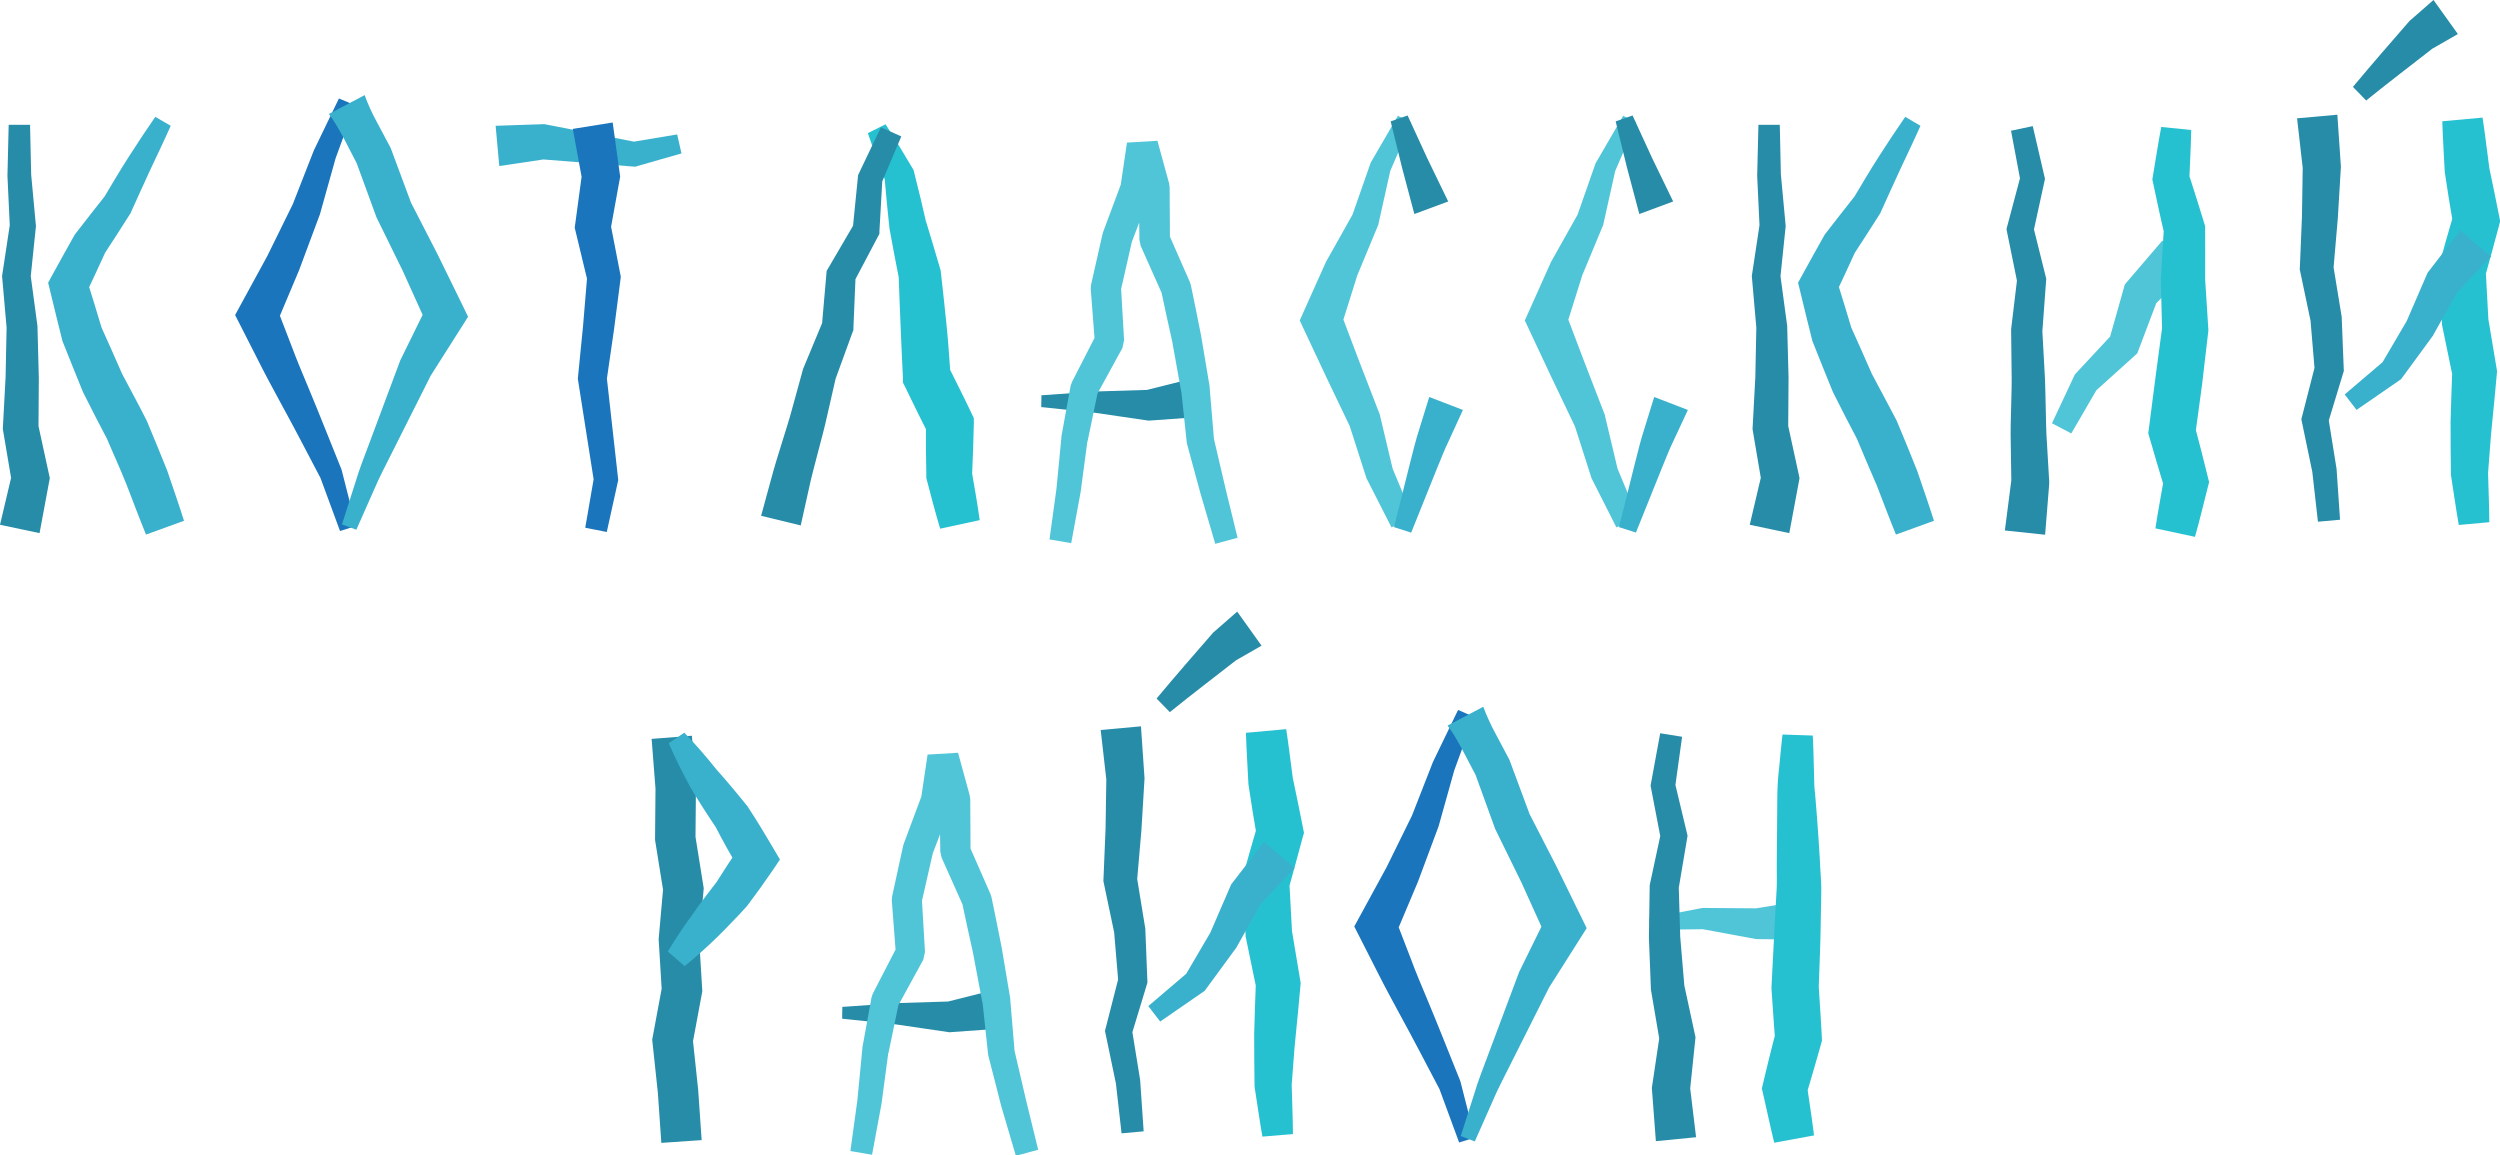 <?xml version="1.0" encoding="UTF-8"?> <svg xmlns="http://www.w3.org/2000/svg" viewBox="0 0 613.12 283.35"> <defs> <style>.cls-1{fill:#3ab1cc;}.cls-2{fill:#278ca8;}.cls-3{fill:#1b75bc;}.cls-4{fill:#26c1d1;}.cls-5{fill:#50c5d8;}</style> </defs> <g id="Layer_2" data-name="Layer 2"> <g id="text"> <path class="cls-1" d="M49.48,80.16c-1.58,3.58-3.28,7.09-4.94,10.63s-3.22,7.11-4.85,10.65l0,.06-.23.36c-2.11,3.3-4.2,6.61-6.36,9.88l.33-.54c-1.59,3.44-3.15,6.89-4.78,10.3l.34-3.38c1.23,4,2.49,8,3.67,12l-.21-.62c1.74,3.91,3.52,7.81,5.22,11.75l-.18-.38c2,3.79,4.07,7.58,6,11.4l.11.2.09.23c1.68,4,3.31,8,4.92,12,1.38,4.11,2.83,8.19,4.13,12.33l-9.32,3.38c-1.62-3.94-3.1-7.93-4.64-11.9s-3.35-7.82-5-11.75l.2.42c-2-3.81-4-7.65-5.9-11.49l-.12-.24-.06-.14c-1.64-4-3.21-7.95-4.8-11.93l-.16-.39-.06-.23c-1.05-4.06-2-8.15-3-12.22l-.46-1.89.8-1.49c1.8-3.33,3.67-6.62,5.51-9.92l.24-.42.09-.12c2.38-3.11,4.82-6.17,7.24-9.26l-.26.42c2-3.37,4-6.74,6.13-10.07s4.29-6.59,6.52-9.82Z" transform="translate(-7.61 -49.31)"></path> <polygon class="cls-2" points="0 128.7 2.91 116.38 2.89 118.22 0.79 105.78 0.69 105.2 0.71 104.82 1.37 92.51 1.62 80.19 1.64 80.6 0.55 68.18 0.51 67.69 0.56 67.35 2.43 55 2.41 55.63 1.83 43.2 1.82 43.03 1.83 43 2.13 30.6 7.37 30.6 7.65 43 7.64 42.8 8.79 55.18 8.82 55.42 8.78 55.81 7.49 68.24 7.5 67.41 9.16 79.76 9.18 79.87 9.19 80.17 9.52 92.62 9.44 105.08 9.36 104.13 12.04 116.45 12.22 117.27 12.02 118.3 9.7 130.75 0 128.7"></polygon> <path class="cls-3" d="M94.67,75.11,89.81,88.42l.08-.2L86.06,101.9l-.11.28-5,13.42-5.56,13.2.06-4.16,3.81,9.91c1.24,3.32,2.63,6.59,4,9.87,2.73,6.54,5.33,13.18,8,19.78l.12.3v0l3.52,13.81L91,179.54l-4.93-13.38.12.34c-3.3-6.29-6.56-12.58-10-18.84-1.68-3.14-3.41-6.26-5-9.45l-4.85-9.54-1.07-2.1,1.13-2.07,6.77-12.42,6.25-12.7-.11.28,5.18-13.24.08-.2,6.16-12.76Z" transform="translate(-7.61 -49.31)"></path> <path class="cls-1" d="M91.48,177.91l3.25-10.17c1-3.42,2.35-6.72,3.58-10.06l7.47-20,.18-.37,6.45-13.13-.16,4.53-5.88-13-6.29-12.82-.13-.27-.08-.21L95,89.1l.25.56L92,83.36c-.55-1-1.12-2.08-1.73-3.1s-1.24-2-2-3l8.77-4.62c.39,1.13.87,2.22,1.35,3.3s1,2.13,1.58,3.18l3.34,6.27.13.26.11.29,4.94,13.29-.21-.47,6.59,12.82,6.34,12.94L122.4,127l-1.34,2.12-7.84,12.35.19-.37-9.55,19c-1.57,3.16-3.25,6.28-4.61,9.53L95,179.23Z" transform="translate(-7.61 -49.31)"></path> <polygon class="cls-1" points="121.55 30.85 132.75 30.47 133.49 30.44 133.73 30.49 155.86 34.81 154.78 34.85 166.08 32.97 167.13 37.63 156.12 40.78 155.76 40.89 155.04 40.83 132.56 39.05 133.53 39.07 122.45 40.72 121.55 30.85"></polygon> <polygon class="cls-3" points="143.53 129.43 145.68 116.99 145.65 117.95 141.77 93.27 141.71 92.9 141.76 92.36 142.99 79.98 144.02 67.59 144.09 68.89 141.12 56.56 140.95 55.86 141.07 54.94 142.75 42.5 142.75 43.97 140.48 31.61 150.26 30.04 151.98 42.48 152.1 43.33 151.98 43.96 149.74 56.31 149.69 54.7 152.11 67.15 152.25 67.89 152.18 68.46 150.58 80.85 148.79 93.22 148.78 92.31 151.56 117.17 151.62 117.72 151.53 118.14 148.81 130.47 143.53 129.43"></polygon> <path class="cls-4" d="M224.79,79.79c2.35,3.61,4.54,7.29,6.74,11l.13.21.2.81c1,4,2,8,2.9,12.08l-.06-.33c1.24,4,2.37,7.92,3.55,11.89l.05.19.08.68c.5,4.14.89,8.29,1.34,12.44s.68,8.32,1,12.48l-.6-2.25c1.89,3.84,3.85,7.65,5.68,11.52l.64,1.37,0,1.32-.18,6.33-.25,6.33-.13-1.26c.7,4.08,1.43,8.15,2,12.27l-9.69,2.1c-1.21-4-2.24-8-3.29-12l-.11-.44v-.82l-.1-6.34,0-6.34.61,2.69c-2-3.8-3.8-7.67-5.7-11.5l-.55-1.11,0-1.14c-.19-4.15-.41-8.3-.56-12.45s-.37-8.3-.48-12.46l.13.87c-.78-4.07-1.61-8.12-2.32-12.2l-.06-.33c-.46-4.11-.83-8.24-1.2-12.36l.32,1c-1.52-4-3.06-8-4.43-12.08Z" transform="translate(-7.61 -49.31)"></path> <path class="cls-2" d="M194.27,175.81l2.46-9c.78-3,1.75-6,2.65-8.93s1.88-5.92,2.66-8.9l2.45-8.91.1-.34.06-.15,4.78-11.49-.26,1.15,1.1-12.63.08-.88.37-.62,6.43-11-.41,1.33L218,92.84l.06-.59.19-.41,5.4-11.31,5,2.24-4.89,11.54.25-1L223.29,106l0,.64-.37.7L217,118.55l.44-1.51-.53,12.67,0,.51-.24.64-4.26,11.69.16-.49-2.08,9.11c-.65,3.06-1.49,6-2.26,9s-1.61,6-2.24,9l-2,9Z" transform="translate(-7.61 -49.31)"></path> <polygon class="cls-2" points="295.82 102.15 282.43 103.11 281.69 103.16 281.61 103.15 268.52 101.23 255.36 99.83 255.41 96.94 268.71 96.01 282.04 95.6 281.23 95.64 294.25 92.37 295.82 102.15"></polygon> <path class="cls-5" d="M265,181.6l1.71-12.47,1.21-12.54,0-.25,2.26-12.42.34-.95,6-11.72-.41,1.9q-.53-6.51-1-13l.08-1L278,106.72l.15-.51,4.47-12-.2.76L284,84.28l7.47-.44,2.85,10.41.14,1,.08,12.86-.32-1.48,5.2,11.85.24.73q1.3,6.21,2.52,12.44l2.1,12.51,0,.29,1.06,12.66-.09-.5,2.87,12.31,3,12.28-5.47,1.48-3.58-12.19-3.33-12.25-.09-.5-1.34-12.63,0,.28L295.08,133q-1.38-6.14-2.68-12.29l.24.74-5.27-11.82-.32-1.48-.17-12.86.14,1L284.1,85.89l7.47-.44-1.69,10.66-.2.76-4.58,12,.15-.5-2.8,12.32.08-1q.41,6.53.76,13.05l-.41,1.91-6.33,11.57.33-.94-2.57,12.37,0-.25L272.63,170l-2.31,12.51Z" transform="translate(-7.61 -49.31)"></path> <path class="cls-5" d="M353.72,79.32,348.4,91.63l.18-.46-2.92,13.12,0,.1-.19.45-5.15,12.39.15-.35-4,12.73-.07-3.69q4.68,12.46,9.53,24.88l.14.38,0,.12,3.11,13.08-.19-.51,5.14,12.35-5.26,2.43-6.07-11.92-.07-.13-.12-.39-4.11-12.8.18.51q-5.79-12-11.44-24.13l-.87-1.89.8-1.8,5.46-12.18.15-.34,6.57-11.7-.21.56,4.44-12.68.13-.38,0-.08,6.73-11.59Z" transform="translate(-7.61 -49.31)"></path> <polygon class="cls-2" points="345.21 28.32 350.08 38.91 355.17 49.41 346.87 52.49 343.86 41.16 341.06 29.77 345.21 28.32"></polygon> <path class="cls-1" d="M349.49,178.59l4-16c.7-2.67,1.32-5.38,2.19-8l2.45-7.92,8.26,3.18L363,157.25c-1.2,2.44-2.15,5-3.19,7.49l-6.11,15.2Z" transform="translate(-7.61 -49.31)"></path> <path class="cls-5" d="M408.89,79.32l-5.32,12.31.18-.46-2.92,13.12,0,.1-.19.45-5.15,12.39.15-.35-4,12.73-.08-3.69q4.68,12.46,9.53,24.88l.14.38,0,.12,3.11,13.08-.19-.51,5.14,12.35-5.26,2.43L398,166.73l-.07-.13-.12-.39-4.1-12.8.17.51q-5.79-12-11.43-24.13l-.88-1.89.81-1.8,5.45-12.18.15-.34,6.57-11.7-.21.56,4.44-12.68.13-.38.05-.08,6.73-11.59Z" transform="translate(-7.61 -49.31)"></path> <polygon class="cls-2" points="400.38 28.32 405.25 38.91 410.34 49.41 402.04 52.49 399.03 41.16 396.24 29.77 400.38 28.32"></polygon> <path class="cls-1" d="M404.66,178.59l4-16c.7-2.67,1.32-5.38,2.19-8l2.45-7.92,8.26,3.18-3.44,7.38c-1.2,2.44-2.15,5-3.19,7.49l-6.11,15.2Z" transform="translate(-7.61 -49.31)"></path> <path class="cls-1" d="M478.6,80.16c-1.58,3.58-3.29,7.09-4.94,10.63s-3.22,7.11-4.85,10.65l0,.06-.23.36c-2.11,3.3-4.21,6.61-6.36,9.88l.33-.54c-1.59,3.44-3.16,6.89-4.79,10.3l.35-3.38c1.23,4,2.49,8,3.67,12l-.21-.62c1.74,3.91,3.52,7.81,5.22,11.75l-.18-.38c2,3.79,4.07,7.58,6.05,11.4l.11.2.09.23q2.52,6,4.91,12c1.39,4.11,2.84,8.19,4.14,12.33l-9.32,3.38c-1.62-3.94-3.1-7.93-4.64-11.9-1.69-3.9-3.36-7.82-5-11.75l.2.42c-2-3.81-4-7.65-5.9-11.49l-.12-.24-.06-.14c-1.64-4-3.21-7.95-4.8-11.93l-.16-.39-.06-.23c-1.05-4.06-2-8.15-3-12.22l-.47-1.89.81-1.49c1.8-3.33,3.67-6.62,5.51-9.92l.24-.42.09-.12c2.38-3.11,4.82-6.17,7.24-9.26l-.26.42c2-3.37,4-6.74,6.13-10.07s4.28-6.59,6.52-9.82Z" transform="translate(-7.61 -49.31)"></path> <polygon class="cls-2" points="429.12 128.7 432.02 116.38 432.01 118.22 429.9 105.78 429.81 105.2 429.83 104.82 430.49 92.51 430.74 80.19 430.76 80.6 429.67 68.18 429.63 67.69 429.68 67.35 431.55 55 431.53 55.63 430.95 43.2 430.94 43.03 430.95 43 431.25 30.6 436.49 30.6 436.76 43 436.76 42.8 437.91 55.18 437.94 55.42 437.9 55.81 436.61 68.24 436.62 67.41 438.28 79.76 438.3 79.87 438.31 80.17 438.64 92.62 438.55 105.08 438.48 104.13 441.16 116.45 441.33 117.27 441.14 118.3 438.82 130.75 429.12 128.7"></polygon> <polygon class="cls-5" points="537.56 65.77 528.28 74.87 529.24 73.25 524.54 85.65 524.16 86.67 523.6 87.17 513.85 95.96 514.45 95.16 507.98 106.3 503.24 103.81 508.71 92.15 508.86 91.82 509.31 91.35 518.25 81.74 517.3 83.26 520.9 70.5 521.11 69.76 521.86 68.88 530.31 59.01 537.56 65.77"></polygon> <path class="cls-4" d="M545,81.19c-.07,4.16-.32,8.31-.48,12.47L544.4,92c1.31,4.07,2.61,8.15,3.85,12.24l.16.52,0,.94c.05,4.14,0,8.27,0,12.4v-.4l.79,12.38,0,.41-.07.55-1.45,12.44L546,155.89l-.16-2.29c1.1,4.15,2.15,8.31,3.18,12.47l.37,1.49-.29,1.12c-1.07,4.1-2,8.21-3.18,12.29l-9.7-2.08c.63-4.19,1.43-8.34,2.14-12.51l.07,2.61c-1.24-4.11-2.47-8.22-3.65-12.34l-.31-1.08.16-1.21L536.22,142l1.65-12.36,0,1-.32-12.4v-.41c.24-4.12.45-8.25.74-12.37l.18,1.46c-1-4.16-1.88-8.34-2.77-12.53l-.23-1.06.09-.57c.7-4.11,1.31-8.22,2.09-12.31Z" transform="translate(-7.61 -49.31)"></path> <path class="cls-2" d="M499.3,179.41l1.59-12.36,0,.66-.14-9.35c-.09-3.13,0-6.22.09-9.32s.18-6.21.1-9.28l-.1-9.25v-.34l0-.16,1.48-12.36.07,1.14-2.53-12.46-.16-.83.17-.67,3.28-12.33,0,1.32-2.34-12.45,5.33-1.13L509,92.58l.14.6-.16.73-2.72,12.47v-1.5l3.07,12.33.12.48-.05.65-.92,12.41,0-.5.51,9.33c.22,3.12.24,6.21.32,9.31s.09,6.2.32,9.26l.54,9.22,0,.23,0,.43-1,12.42Z" transform="translate(-7.61 -49.31)"></path> <path class="cls-4" d="M610.62,178.06c-.72-4.1-1.28-8.21-1.93-12.31v-.59q-.09-6.22-.08-12.47c.09-4.16.27-8.31.41-12.47l.09,1.35-2.55-12.34-.06-.28,0-.42-.87-12.37-.07-1,.28-1c1.17-4.12,2.3-8.26,3.53-12.37l-.12,2.58c-.72-4.14-1.39-8.29-2-12.44l-.07-.41V91.5c-.19-4.15-.49-8.29-.6-12.45l9.87-.9c.64,4.11,1.1,8.24,1.66,12.36L618,90q1.31,6.17,2.53,12.36l.24,1.22-.36,1.36c-1.08,4.15-2.26,8.27-3.39,12.41l.2-1.92.67,12.39-.09-.7,2.08,12.44.13.79-.05.56c-.38,4.09-.74,8.19-1.17,12.29s-.65,8.2-1,12.3v-.58c.1,4.15.3,8.3.32,12.46Z" transform="translate(-7.61 -49.31)"></path> <polygon class="cls-2" points="573.23 28.13 574.08 40.54 574.11 40.94 574.09 41.14 573.34 53.58 572.27 66 572.21 64.98 574.25 77.42 574.3 77.73 574.3 77.88 574.79 90.28 574.82 90.97 574.67 91.47 570.93 103.78 571 102.3 573 114.75 573.04 114.96 573.04 115.03 573.89 127.46 568.47 127.95 567.07 115.57 567.11 115.84 564.54 103.49 564.4 102.82 564.61 102.01 567.8 89.54 567.67 90.73 566.63 78.36 566.69 78.83 564.1 66.49 564.01 66.08 564.04 65.47 564.55 53.13 564.74 40.78 564.76 41.39 563.35 29.02 573.23 28.13"></polygon> <polygon class="cls-1" points="610.93 62.91 602.39 71.92 602.98 71.03 596.82 82.04 596.62 82.41 596.59 82.44 589.24 92.47 588.84 93.01 588.55 93.21 577.94 100.53 575.03 96.74 584.84 88.38 584.15 89.12 590.44 78.39 590.22 78.78 595.23 67.2 595.35 66.91 595.81 66.31 603.39 56.47 610.93 62.91"></polygon> <path class="cls-2" d="M610.4,57.66l-6.19,3.55.47-.38-8.42,6.53c-2.82,2.15-5.57,4.39-8.35,6.6l-3.25-3.34c2.3-2.72,4.58-5.48,6.93-8.16l7-8.07.47-.39,5.36-4.69Z" transform="translate(-7.61 -49.31)"></path> <polygon class="cls-2" points="162.19 280.29 161.34 268 159.95 254.98 162.27 242.49 161.53 230.34 162.61 218.2 160.65 206 160.76 193.4 159.81 181.21 169.69 180.44 170.68 193.06 170.57 205.25 172.59 217.84 171.47 230.47 172.24 243.1 169.96 255.37 171.22 267.22 172.08 279.61 162.19 280.29"></polygon> <path class="cls-1" d="M175.43,229c2.8,2.89,5.39,5.89,7.87,9,1.35,1.47,2.6,3,3.89,4.5s2.5,3.05,3.75,4.57l.27.42c2.14,3.25,4.13,6.59,6.11,9.95l1.57,2.67-1.77,2.63c-1.93,2.84-3.94,5.62-6,8.37l-.25.34,0,0q-1.77,2-3.63,3.88c-1.22,1.29-2.45,2.56-3.73,3.8-2.55,2.47-5.19,4.87-8,7.12l-4.12-3.58c1.83-3.08,3.82-6,5.9-8.87,1-1.46,2-2.88,3.1-4.29s2.11-2.83,3.21-4.2l-.29.38c1.83-2.91,3.7-5.79,5.67-8.61l-.2,5.3c-1.94-3.37-3.86-6.75-5.64-10.22l.27.41c-1.09-1.68-2.24-3.32-3.29-5s-2.15-3.38-3.16-5.12c-1.92-3.54-3.73-7.15-5.34-10.87Z" transform="translate(-7.61 -49.31)"></path> <polygon class="cls-2" points="246.99 252.15 233.59 253.1 232.85 253.16 232.78 253.15 219.69 251.23 206.53 249.83 206.58 246.94 219.88 246.01 233.21 245.6 232.4 245.65 245.42 242.37 246.99 252.15"></polygon> <path class="cls-5" d="M216.17,331.6l1.71-12.47,1.21-12.54,0-.25,2.26-12.42.33-.95,6.05-11.72-.41,1.9q-.53-6.51-1-13l.08-1,2.69-12.35.15-.51,4.47-12-.2.76,1.59-10.68,7.47-.44,2.85,10.41.14,1,.08,12.86-.32-1.48,5.2,11.85.24.73q1.3,6.21,2.52,12.44l2.1,12.51,0,.29,1.06,12.66-.09-.5,2.87,12.31,3,12.28-5.47,1.48-3.59-12.19L250,308.22l-.08-.5-1.35-12.63,0,.28L246.24,283c-.91-4.09-1.81-8.19-2.67-12.29l.24.74-5.28-11.82-.32-1.48-.16-12.86.14,1-2.92-10.39,7.46-.44-1.68,10.66-.2.76-4.59,12,.16-.5-2.81,12.32.08-1q.42,6.53.77,13.05l-.41,1.91-6.33,11.57.33-.94-2.57,12.37,0-.25L223.8,320l-2.32,12.51Z" transform="translate(-7.61 -49.31)"></path> <path class="cls-4" d="M317.21,328.06c-.72-4.1-1.28-8.21-1.93-12.31v-.59q-.09-6.23-.08-12.47c.09-4.16.27-8.31.41-12.47l.09,1.35-2.55-12.34-.06-.28,0-.42-.87-12.37-.07-1,.28-.95c1.17-4.12,2.31-8.26,3.53-12.37l-.12,2.58c-.72-4.14-1.39-8.29-2-12.44l-.06-.41v-.09c-.19-4.15-.49-8.29-.6-12.45l9.87-.9c.64,4.11,1.1,8.24,1.66,12.36l-.07-.5q1.31,6.17,2.53,12.36l.24,1.22L327,255c-1.08,4.15-2.26,8.27-3.39,12.41l.2-1.92.67,12.39-.09-.7,2.08,12.44.13.79-.05.56c-.38,4.09-.73,8.19-1.17,12.29s-.65,8.2-1,12.3v-.58c.1,4.15.3,8.3.32,12.46Z" transform="translate(-7.61 -49.31)"></path> <polygon class="cls-2" points="279.82 178.13 280.67 190.54 280.7 190.94 280.68 191.14 279.93 203.58 278.86 216 278.8 214.98 280.83 227.42 280.89 227.74 280.89 227.88 281.38 240.28 281.41 240.97 281.26 241.47 277.52 253.78 277.58 252.3 279.6 264.75 279.63 264.96 279.63 265.03 280.48 277.46 275.06 277.95 273.66 265.57 273.7 265.84 271.13 253.49 270.99 252.82 271.2 252.01 274.39 239.54 274.26 240.73 273.22 228.36 273.28 228.83 270.69 216.49 270.6 216.08 270.63 215.47 271.14 203.13 271.33 190.78 271.35 191.39 269.94 179.03 279.82 178.13"></polygon> <polygon class="cls-1" points="317.52 212.91 308.98 221.93 309.57 221.03 303.41 232.04 303.2 232.41 303.18 232.44 295.83 242.47 295.43 243.01 295.14 243.21 284.53 250.53 281.62 246.74 291.43 238.38 290.74 239.12 297.03 228.39 296.81 228.78 301.81 217.2 301.94 216.91 302.4 216.31 309.98 206.47 317.52 212.91"></polygon> <path class="cls-2" d="M317,207.66l-6.19,3.55.47-.38-8.42,6.53c-2.82,2.15-5.57,4.39-8.35,6.6l-3.25-3.34c2.3-2.72,4.58-5.48,6.93-8.16l7-8.07.47-.39,5.37-4.69Z" transform="translate(-7.61 -49.31)"></path> <path class="cls-3" d="M369.05,225.11l-4.85,13.31.07-.2-3.83,13.68-.1.28-5,13.42-5.57,13.2.06-4.16,3.82,9.91c1.23,3.32,2.62,6.59,4,9.87,2.73,6.54,5.33,13.18,8,19.78l.12.3v0l3.52,13.81-3.83,1.19-4.93-13.38.13.34c-3.31-6.29-6.56-12.58-10-18.84-1.68-3.14-3.41-6.26-5-9.45l-4.85-9.54-1.07-2.1,1.13-2.07,6.77-12.42,6.25-12.7-.11.28,5.18-13.24.08-.2,6.16-12.76Z" transform="translate(-7.61 -49.31)"></path> <path class="cls-1" d="M365.86,327.91l3.25-10.17c1-3.42,2.35-6.72,3.58-10.06l7.47-19.95.18-.37,6.45-13.13-.16,4.53-5.88-13-6.29-12.82-.13-.27-.08-.21L369.4,239.1l.25.56-3.3-6.3c-.55-1-1.12-2.08-1.73-3.1s-1.24-2-2-3l8.77-4.62c.39,1.13.87,2.22,1.36,3.3s1,2.13,1.58,3.18l3.33,6.27.13.26.11.29,4.94,13.29-.21-.47,6.59,12.82,6.34,12.94,1.18,2.42-1.34,2.12-7.83,12.35.18-.37-9.55,19c-1.57,3.16-3.25,6.28-4.61,9.53l-4.29,9.68Z" transform="translate(-7.61 -49.31)"></path> <polygon class="cls-5" points="444.62 230.47 431.32 230.32 430.68 230.31 417.57 227.88 418.08 227.88 404.74 228.06 404.45 225.18 417.55 222.67 417.58 222.67 418.06 222.67 431.39 222.77 430.75 222.76 443.87 220.59 444.62 230.47"></polygon> <path class="cls-4" d="M452.19,229.7c.13,2.56.2,5.11.26,7.66l.1,3.83c0,1.27.21,2.55.29,3.82.43,5.09.8,10.16,1.1,15.45.1,2.62.39,5.24.33,7.86l-.14,7.87c-.07,5.26-.32,10.36-.48,15.55v-.62c.25,4.13.54,8.26.75,12.39l.05,1-.23.84c-1.16,4.13-2.36,8.23-3.58,12.34l.1-2.42c.58,4.17,1.26,8.31,1.75,12.5l-9.75,1.79c-1-4.08-1.86-8.2-2.81-12.3l-.23-1,.33-1.39c1-4.16,2-8.32,3.1-12.46l-.18,1.87c-.33-4.13-.59-8.26-.88-12.39l0-.32v-.31l.79-15.4.42-7.62c.19-2.54.05-5.08.09-7.62l.12-15.52a66.24,66.24,0,0,1,.49-7.83c.24-2.61.49-5.22.79-7.82Z" transform="translate(-7.61 -49.31)"></path> <polygon class="cls-2" points="406.1 279.87 405.16 267.46 405.11 266.83 405.17 266.42 407.01 254.07 407.05 255.45 404.94 243.01 404.88 242.66 404.88 242.48 404.39 229.98 404.58 217.48 404.59 217.05 404.65 216.79 407.3 204.45 407.31 205.76 404.92 193.3 404.8 192.68 404.89 192.19 407.16 179.83 412.53 180.69 410.81 193.14 410.78 192.03 413.73 204.37 413.87 204.95 413.75 205.68 411.65 218.13 411.71 217.44 412.07 229.73 413.1 241.98 413.03 241.45 415.69 253.78 415.82 254.37 415.74 255.17 414.45 267.58 414.47 266.55 415.96 278.9 406.1 279.87"></polygon> </g> </g> </svg> 